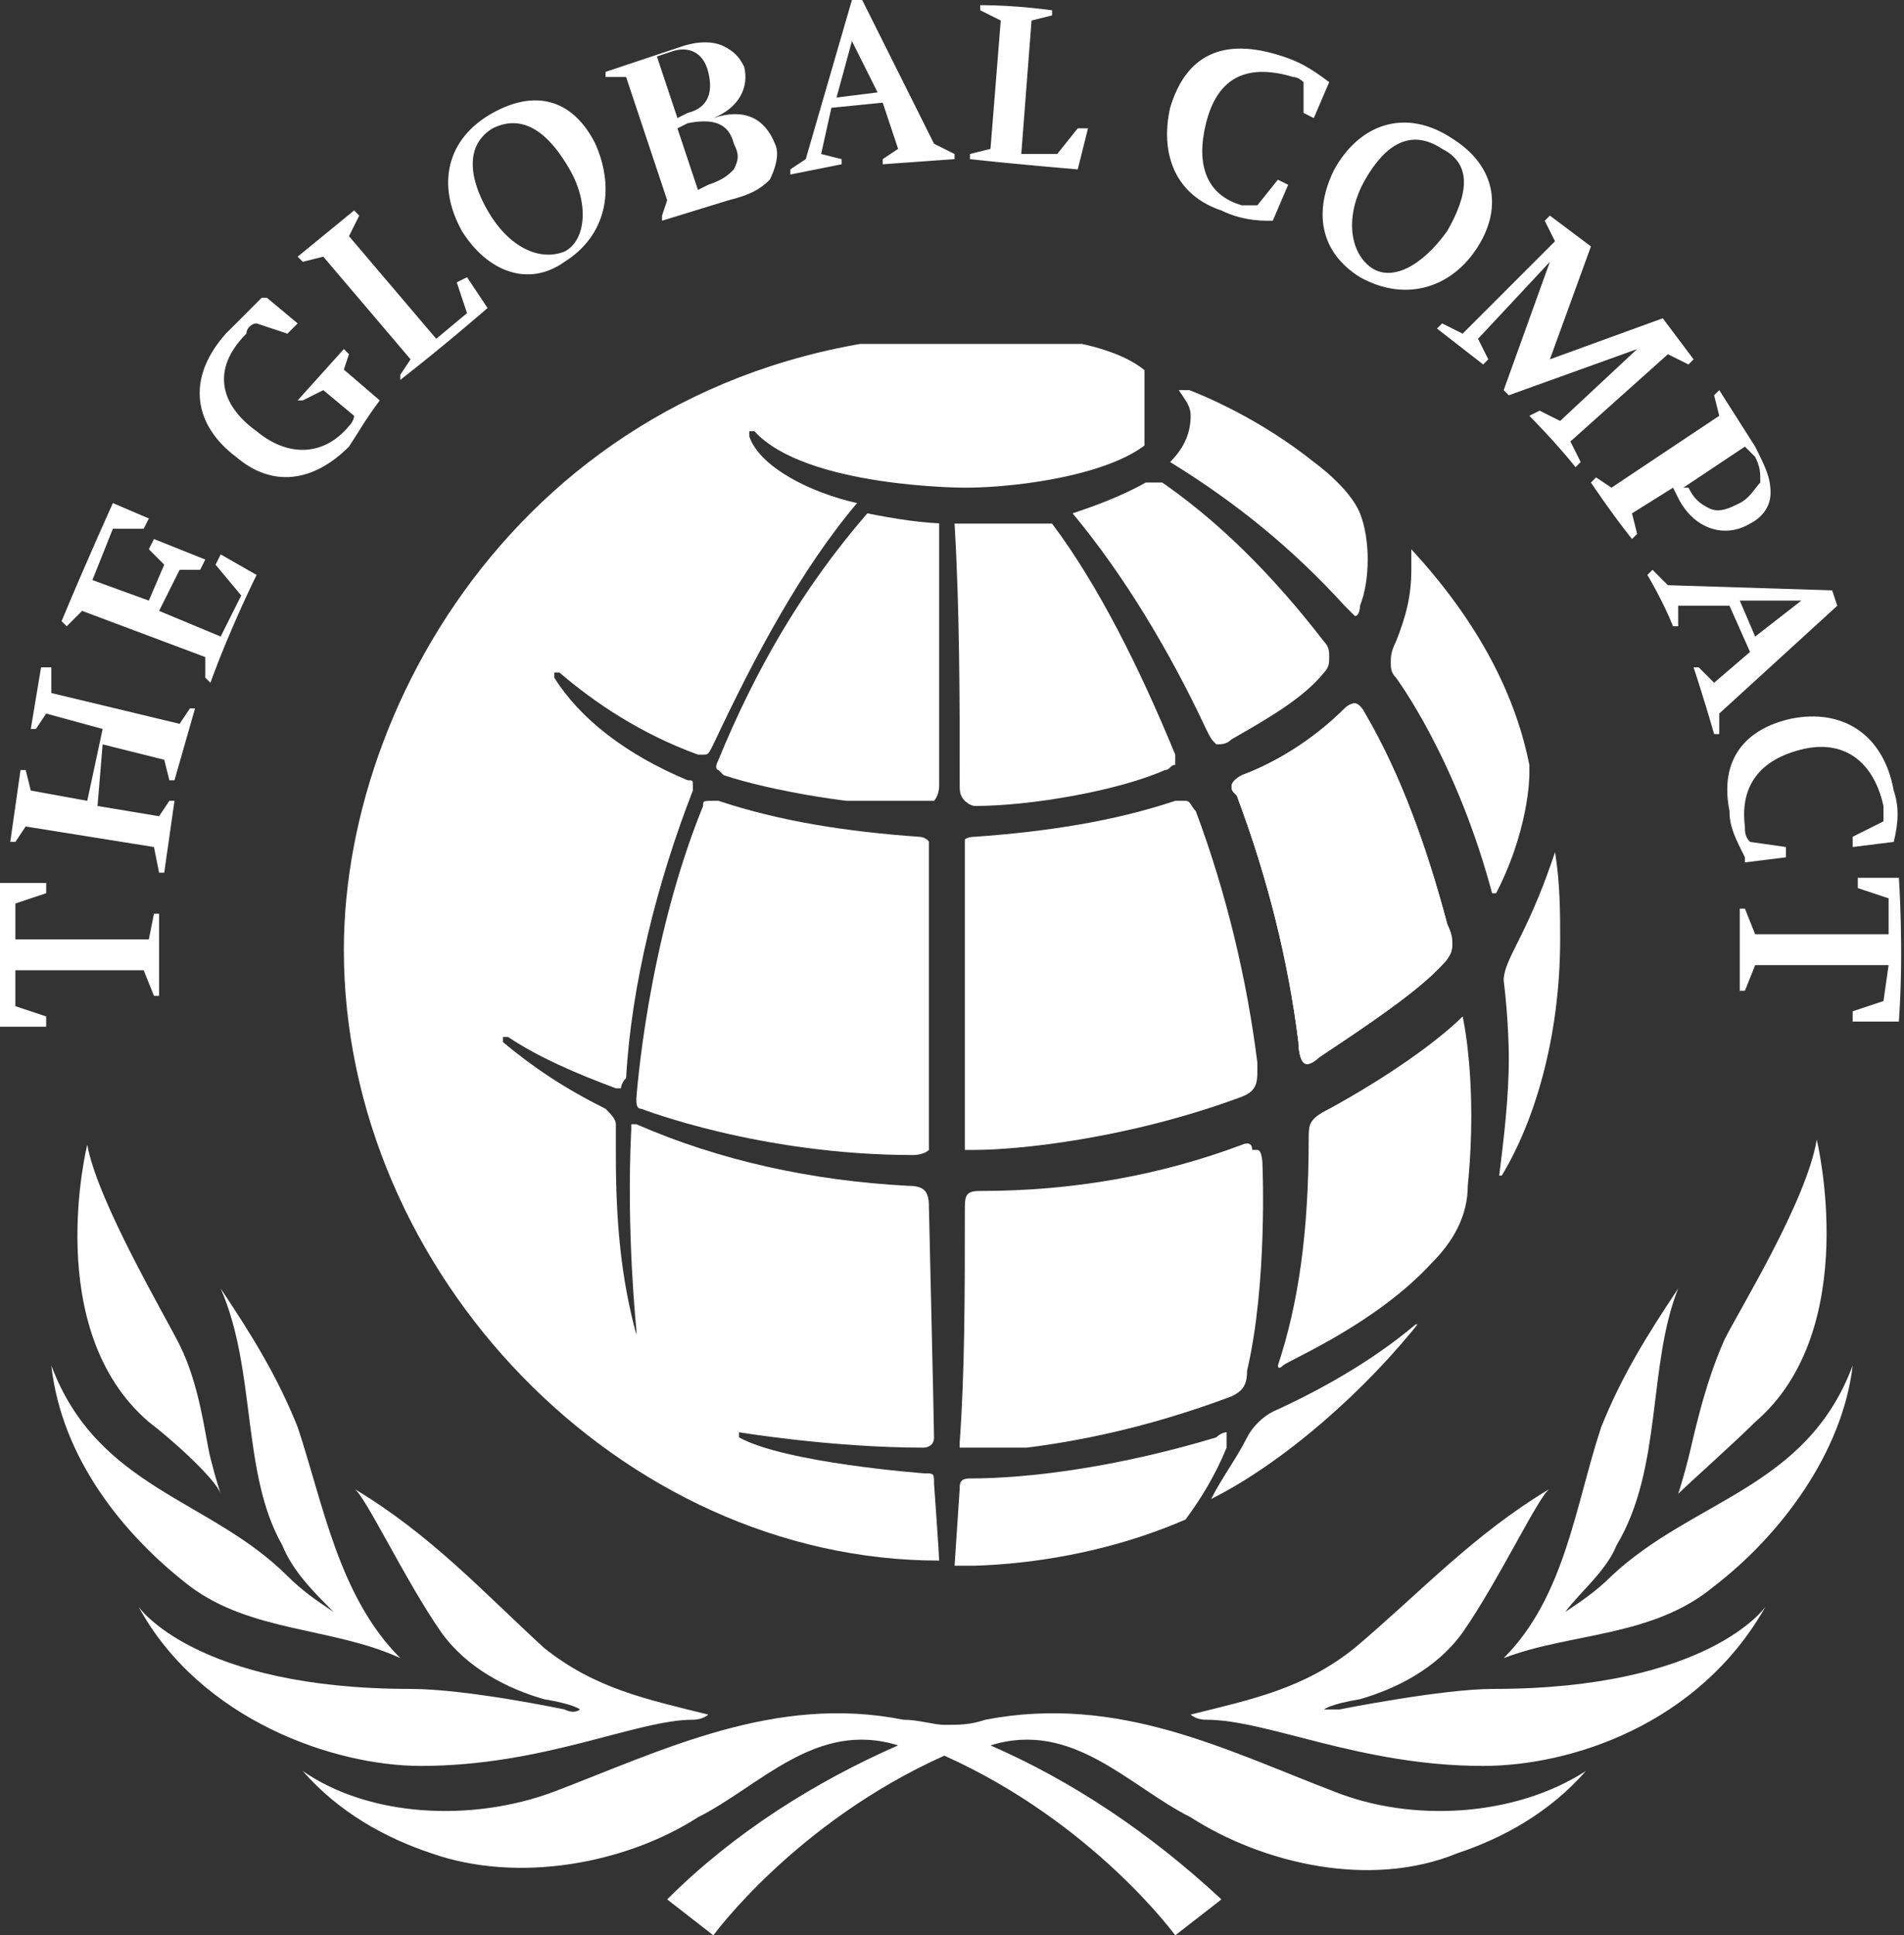 <svg xmlns="http://www.w3.org/2000/svg" xmlns:xlink="http://www.w3.org/1999/xlink" width="37.1" height="37.7" viewBox="0 0 37.1 37.7"><rect x="0" y="0" width="37.1" height="37.7" fill="#333333" stroke="none"/><path fill="#FFF" d="M26.6 3.5c-.4.7-.3 1.4.1 1.7.4.3 1 0 1.5-.7.4-.7.5-1.3-.1-1.6-.6-.4-1.1-.1-1.5.6m-.6-.2c.5-.9 1.4-1.2 2.3-.6.8.5 1 1.3.5 2.1s-1.4 1.1-2.3.6c-.8-.5-.9-1.3-.5-2.1M.3 18.3h2.6l.1-.5h.1v1.6H3l-.2-.5H.3v.7l.6.2v.2H0s-.1-1.4 0-2.8h.9v.2l-.6.2v.7zm36.5.5h-2.6l-.2.5h-.1v-1.6h.1l.2.5h2.6v-.7l-.6-.2v-.2h.8s.1 1.4 0 2.8h-.9v-.2l.6-.2.1-.7zm-2.7-2.4l.7.1v.2l-.8.1v-.1c-.2-.4-.3-.6-.3-.9-.2-1 .3-1.6 1.2-1.8 1-.2 1.8.3 2 1.4.1.3.1.6 0 1l-.8.1v-.2l.6-.3v-.3c-.2-.9-.8-1.3-1.6-1.1-.8.2-1.2.7-1.1 1.5 0 .1 0 .2.1.3zm-.2-4.7l.3.7.9-.7h-1.2zm-.2.1h-1v.4h-.1c-.2-.5-.5-1-.5-1l.1-.1.3.3 3.2.1.1.3-2.3 2.1v.4h-.1c-.2-.7-.4-1.3-.4-1.3h.1l.3.3.7-.6-.4-.9zm-.8-2.3c.1.2.2.3.4.4.2.1.4 0 .6-.1.2-.1.3-.3.4-.4 0-.2 0-.3-.1-.5l-.2-.2-1.2.8h.1zm-.3 0l-.8.5.1.4-.1.1c-.4-.5-.8-1.1-.8-1.1l.1-.1.3.2 2.1-1.4-.1-.4.1-.1.7 1.1c.2.4.3.6.3.9 0 .3-.2.5-.4.6-.5.3-1.1.1-1.4-.5l-.1-.2zM30.2 7l2.2-.8.6.8-.1.1-.4-.2-1.9 1.7.2.4-.1.1c-.4-.5-.9-1-.9-1L30 8l.4.2 1.5-1.4-2.5.9-.1-.1.9-2.5-1.4 1.5.2.4-.1.1-.9-.7.1-.1.4.2 1.8-1.8-.2-.4.1-.1.8.6-.8 2.2zm-5.7-3l.4-.5.2.1-.3.7h-.1c-.4 0-.7-.1-.9-.2-.9-.3-1.2-1.1-1-2 .3-1 1-1.4 2.2-1 .3.1.5.2.9.5l-.3.7-.2-.1v-.6s-.1-.1-.2-.1c-1-.3-1.5.1-1.7.9-.2.8 0 1.4.7 1.6h.3m-5.2-1.1l.2-2.5-.4-.2V.1c.7 0 1.4.1 1.4.1v.1l-.4.1-.2 2.6h.7l.4-.5h.2l-.2.8s-1.2-.1-2.1-.2V3l.4-.1zm-3-1l.8-.1-.5-1-.3 1.1zm-.1.2L16 3l.4.1v.1l-1 .2v-.1l.3-.2.9-3.1h.2l1.4 2.8.4.2v.1l-1.4.1v-.1l.3-.2-.3-.9-1 .1zm-2.6 1.6l.2-.1c.3-.1.4-.2.5-.3.1-.2.1-.3 0-.5-.1-.4-.4-.5-.9-.4l-.2.1.4 1.2zm-.4-1.4l.2-.1c.4-.1.5-.4.4-.8-.1-.4-.4-.5-.7-.4l-.3.1.4 1.2zM13 3.9l-.8-2.4h-.4v-.1l1.5-.5c.3-.1.6-.1.8 0 .2.1.3.2.4.4.1.4-.1.8-.6 1 .6-.2 1 0 1.2.5.1.2 0 .5-.1.7-.2.2-.4.3-.8.4l-1.3.4v-.1l.1-.3zm-3.5.2c.4.7 1 1 1.5.8.4-.2.5-.9.1-1.6-.4-.7-.9-1.1-1.5-.8-.5.3-.5.9-.1 1.6m-.5.4c-.5-.9-.3-1.8.6-2.3.9-.5 1.6-.2 2 .6.4.9.2 1.8-.6 2.3-.7.5-1.5.2-2-.6M8 7L6.3 5l-.4.1-.1-.1 1.1-.9.1.1-.2.4 1.7 2 .6-.5-.2-.6.2-.1.4.6s-.8.7-1.7 1.4v-.1L8 7zm-1.3.2l.7.6c-.3.4-.4.6-.6.9-.7.7-1.5.8-2.2.2-.8-.6-1-1.5-.2-2.4l.7-.7h.1l.6.5-.2.2-.6-.2c-.1 0-.2.1-.2.2-.7.7-.5 1.4.2 1.9.6.5 1.3.5 1.8-.1.1-.1.1-.2.1-.2l-.6-.5-.4.2h-.1l.9-1 .1.1-.1.3zm-3.6 4.7l1.2.5.4-.8-.5-.6.1-.2.7.4s-.5 1-.9 2.1l-.1-.1v-.4l-2.4-.9-.3.3-.1-.1c.5-1.2 1-2.3 1-2.3l.7.3-.1.2h-.6l-.4 1 1.1.4.3-.7-.3-.3.1-.2 1 .4-.1.2h-.4l-.4.8zm-1.2 3.8l1.2.2.2-.3h.1L3.2 17h-.1l-.1-.5-2.5-.4-.2.3H.2L.4 15h.1l.1.4 1.1.2.3-1.4-1.1-.3-.2.3H.6L.8 13H1v.5l2.5.6.2-.3h.1l-.4 1.4h-.1l-.1-.4-1.2-.3-.1 1.2zM3.7 30.9c1.2.9 2.8.8 4.1 1.4-1.2-1.2-1.5-3-2-4.5-.4-1-.9-1.8-1.5-2.7.7 1.6.4 3.6 1.2 5 .2.5.6.9 1 1.3-.3-.2-.6-.4-.9-.7C4.1 29.2 1.9 29 1 26.6c.2 1.8 1.4 3.3 2.7 4.3"/><path fill="#FFF" d="M13.5 33.5c.2 0 .3-.1.3-.1-1.2-.3-2.2-.5-3.2-1.3C9.4 31 8.4 29.9 6.9 29c.2.1 1 1.8 1.7 2.8.5.7 1.3 1.1 2 1.3.6.1.7.2.7.2s-.1.1-.3 0c0 0-1.9-.4-3-.4-4.2 0-5.3-1.6-5.3-1.6 1.2 2.2 3.8 3.1 5.5 3.1 2.4 0 4.2-.9 5.3-.9M28.9 34.4c1.7 0 4.2-.8 5.5-3.1 0 0-1.1 1.6-5.3 1.6-1 0-3 .4-3 .4h-.3s.1-.1.7-.2c.7-.2 1.5-.6 2-1.3.7-1 1.5-2.7 1.7-2.8-1.5.9-2.5 2-3.8 3.1-1 .8-2 1-3.2 1.3 0 0 .1.1.3.1 1.2 0 3 .9 5.4.9M2.9 27.7c.4.3 1.3 1.1 1.4 1.4 0 0-.1-.3-.2-.7-.1-.4-.2-1.4-.6-2.2-.3-.6-1.6-2.8-1.8-3.9 0 0-.9 3.6 1.2 5.4"/><path fill="#FFF" d="M29.3 32.3c1.3-.5 2.9-.4 4.1-1.4 1.3-1 2.5-2.6 2.7-4.3-.9 2.4-3.1 2.6-4.7 4.1-.3.3-.6.5-.9.7.3-.4.8-.8 1-1.3.9-1.5.6-3.5 1.2-5-.6.9-1.1 1.7-1.5 2.7-.5 1.5-.7 3.3-1.9 4.5M26 34.9c-2.1-.8-4.2-1.9-6.8-1.4-.3.1-.5.1-.8.1-.2 0-.5-.1-.8-.1-2.5-.5-4.7.6-6.8 1.4-1.6.6-3.6.5-4.9-.4.7.8 1.6 1.3 2.5 1.6 1.7.6 3.8.2 5.2-.7 1.2-.6 2.3-1.9 3.9-1.4-1.6.7-3.2 1.7-4.5 3l.9.7s1.6-2.2 4.5-3.5c2.9 1.3 4.5 3.5 4.5 3.5l.9-.7c-1.4-1.3-2.9-2.3-4.5-3 1.6-.5 2.7.8 3.9 1.4 1.4.9 3.5 1.4 5.2.7.9-.3 1.8-.8 2.5-1.6-1.4.9-3.4 1-4.9.4"/><path fill="#FFF" d="M34.2 27.7c2.1-1.8 1.2-5.5 1.2-5.5-.2 1.2-1.5 3.3-1.8 3.9-.4.9-.6 1.9-.7 2.3-.1.4-.2.7-.2.7.2-.2 1.1-1 1.5-1.4M26.4 13.7s-.1 0-.2.1c-.5.5-1.2 1-2 1.3-.2.1-.2.2-.2.2 0 .1 0 .1.1.2.6 1.6 1 3.2 1.2 4.8 0 0 0 .3.1.4.1.1.3-.1.3-.1.9-.6 1.8-1.2 2.3-1.7.2-.2.3-.3.3-.5 0-.1 0-.2-.1-.4-.4-1.5-.9-2.9-1.6-4.1-.1-.2-.2-.2-.2-.2z"/><defs><path id="a" d="M26.4 13.7s-.1 0-.2.1c-.5.5-1.2 1-2 1.3-.2.1-.2.2-.2.2 0 .1 0 .1.1.2.6 1.6 1 3.2 1.2 4.8 0 0 0 .3.1.4.1.1.3-.1.3-.1.9-.6 1.8-1.2 2.3-1.7.2-.2.3-.3.3-.5 0-.1 0-.2-.1-.4-.4-1.5-.9-2.9-1.6-4.1-.1-.2-.2-.2-.2-.2z"/></defs><clipPath id="b"><use xlink:href="#a" overflow="visible"/></clipPath><path clip-path="url(#b)" fill="#FFF" d="M24 13.7h4.2v7.1H24z"/><defs><path id="c" d="M24.2 22.3c-1.6.6-3.3.9-5.1.9-.3 0-.3.1-.3.4 0 1.6 0 3.1-.1 4.5v.2h.2c1.8-.1 3.5-.5 5.1-1.1.2-.1.3-.2.3-.5.4-1.7.3-4 .3-4s0-.3-.1-.3h-.1c0-.2-.2-.1-.2-.1"/></defs><clipPath id="d"><use xlink:href="#c" overflow="visible"/></clipPath><path clip-path="url(#d)" fill="#FFF" d="M18.7 22.2h6.1v6h-6.1z"/><defs><path id="e" d="M20.9 10c1 1.2 1.9 2.7 2.6 4.2.1.2.1.2.2.3.1 0 .2 0 .3-.1.7-.4 1.4-.8 1.8-1.3.1-.1.1-.2.1-.3 0-.1 0-.2-.1-.3-1-1.3-2.1-2.4-3.3-3.2-.5.3-1 .5-1.6.7"/></defs><clipPath id="f"><use xlink:href="#e" overflow="visible"/></clipPath><path clip-path="url(#f)" fill="#FFF" d="M20.9 9.4h5v5.1h-5z"/><defs><path id="g" d="M18.6 10.2c.1 1.7.1 3.4.1 5.1 0 .1 0 .2.1.3 0 0 .1.1.2.1 1.1 0 2.8-.3 3.7-.7.1 0 .1-.1.2-.1v-.2c-.7-1.7-1.5-3.3-2.4-4.5h-1.9"/></defs><clipPath id="h"><use xlink:href="#g" overflow="visible"/></clipPath><path clip-path="url(#h)" fill="#FFF" d="M18.6 10.1h4.3v5.6h-4.3z"/><defs><path id="i" d="M23.9 27.9s-.1 0-.2.1c-2 .6-3.7.8-4.8.8-.2 0-.2.1-.2.2l-.1 1.5s2.2.1 4.5-.9c.3-.4.6-.9.8-1.4v-.3"/></defs><clipPath id="j"><use xlink:href="#i" overflow="visible"/></clipPath><path clip-path="url(#j)" fill="#FFF" d="M18.6 27.9h5.3v2.6h-5.3z"/><g><defs><path id="k" d="M28.5 19.8c-.5.5-1.5 1.2-2.6 1.8-.4.2-.4.3-.4.6 0 1.8-.2 3.2-.6 4.4 0 0 0 .1.1 0s1.8-.8 2.9-2c.4-.4.7-.9.7-1.5.2-2-.1-3.3-.1-3.3"/></defs><clipPath id="l"><use xlink:href="#k" overflow="visible"/></clipPath><path clip-path="url(#l)" fill="#FFF" d="M24.8 19.8h4v7h-4z"/></g><g><defs><path id="m" d="M27.5 11.1c0 .5-.1.9-.3 1.4-.1.2-.1.3-.1.4 0 .1 0 .2.1.3 0 0 1.2 1.6 1.9 4.3.7-1.3.7-2.4.7-2.4v-.2c-.3-1.5-1.1-2.9-2.3-4.2v.4"/></defs><clipPath id="n"><use xlink:href="#m" overflow="visible"/></clipPath><path clip-path="url(#n)" fill="#FFF" d="M27.1 10.7h2.7v6.7h-2.7z"/></g><g><defs><path id="o" d="M6.7 18.5c0 6.3 5.4 11.9 11.6 11.9 0-.1-.1-1.5-.1-1.5 0-.2 0-.2-.2-.2 0 0-2.7-.2-3.6-.7v-.1s1.8.3 3.6.3c0 0 .2 0 .2-.2s-.1-4.5-.1-4.5c0-.3-.1-.4-.4-.4-1.9-.1-3.7-.5-5.3-1.2h-.1v.1c-.1 2 .1 3.9.1 3.9v.1c-.3-1.1-.4-2.2-.4-3.5v-.6c0-.1-.1-.2-.2-.3-.8-.4-1.4-.8-2-1.3v-.1h.1c.6.4 1.3.7 2.1 1h.1s0-.1.1-.2c.1-1.8.6-3.8 1.3-5.6v-.1c0-.1 0-.1-.1-.1-1.2-.5-2.1-1.2-2.6-2v-.1h.1c.7.6 1.6 1.2 2.7 1.6h.1c.1 0 .1 0 .2-.2.8-1.7 1.7-3.4 2.8-4.7-.9-.2-1.9-.7-2.1-1.3v-.1h.1c1 1.1 4.1 1.1 4.1 1.1 1.3 0 3.9-.4 3.9-1.5 0-1-1.4-1.5-3.9-1.5-8 .2-12.1 6.8-12.1 12"/></defs><clipPath id="p"><use xlink:href="#o" overflow="visible"/></clipPath><path clip-path="url(#p)" fill="#FFF" d="M6.7 6.7h15.6v23.7H6.7z"/></g><g><defs><path id="q" d="M23.2 8.1c0 .3-.1.6-.4.9 1.3.8 2.4 1.7 3.4 2.8l.2.2c.1 0 .1-.2.1-.2.2-.5.2-1.3 0-1.8s-.9-1-.9-1c-1-.8-2.1-1.3-2.7-1.5.2.3.3.4.3.6"/></defs><clipPath id="r"><use xlink:href="#q" overflow="visible"/></clipPath><path clip-path="url(#r)" fill="#FFF" d="M22.8 7.6h4V12h-4z"/></g><g><defs><path id="s" d="M29.6 18.3c-.2.4-.3.6-.3.8.1.8.1 1.5.1 1.5 0 .8-.1 1.6-.2 2.4.7-1.1 1.2-2.8 1.2-4.7 0-.5 0-1.1-.1-1.7-.2.6-.4 1.1-.7 1.7"/></defs><clipPath id="t"><use xlink:href="#s" overflow="visible"/></clipPath><path clip-path="url(#t)" fill="#FFF" d="M29.2 16.6h1.2v6.3h-1.2z"/></g><g><defs><path id="u" d="M24.8 27.5c-.2.1-.4.3-.5.5-.2.4-.5.8-.7 1.2 1.4-.7 3-2.1 4.1-3.5-.8.7-1.8 1.3-2.9 1.8"/></defs><clipPath id="v"><use xlink:href="#u" overflow="visible"/></clipPath><path clip-path="url(#v)" fill="#FFF" d="M23.6 25.8h4.1v3.5h-4.1z"/></g><g><defs><path id="w" d="M13.7 15.7c-1.1 2.7-1.3 5.7-1.3 5.7 0 .1 0 .2.1.2 0 0 2.3.9 5.3.9 0 0 .2 0 .3-.1.1-.1.1-.1.1-.4v-5.3c0-.2-.1-.4-.3-.4-1.4-.1-2.7-.3-3.9-.7h-.1c-.2 0-.2 0-.2.1"/></defs><clipPath id="x"><use xlink:href="#w" overflow="visible"/></clipPath><path clip-path="url(#x)" fill="#FFF" d="M12.3 15.6h5.8v6.9h-5.8z"/></g><g><defs><path id="y" d="M14 14.8c-.1.2 0 .2 0 .2l.1.1c.9.3 2.6.6 3.8.6.1 0 .2 0 .3-.1 0 0 .1-.1.1-.3 0-1.7.1-3.4.2-5.1-.5 0-1.1-.1-1.6-.2-1.3 1.5-2.2 3.1-2.9 4.8"/></defs><clipPath id="z"><use xlink:href="#y" overflow="visible"/></clipPath><path clip-path="url(#z)" fill="#FFF" d="M13.9 10h4.4v5.6h-4.4z"/></g><g><defs><path id="A" d="M23.1 15.6h-.2c-1.2.4-2.5.6-3.9.7-.3 0-.3.2-.3.4v5.5s0 .1.1.2h.2c.8 0 2.9-.2 5.1-1 .3-.1.4-.2.4-.5v-.2c-.2-1.6-.6-3.3-1.2-4.9-.1-.1-.1-.2-.2-.2z"/></defs><clipPath id="B"><use xlink:href="#A" overflow="visible"/></clipPath><path clip-path="url(#B)" fill="#FFF" d="M18.8 15.6h5.7v6.8h-5.7z"/></g></svg>